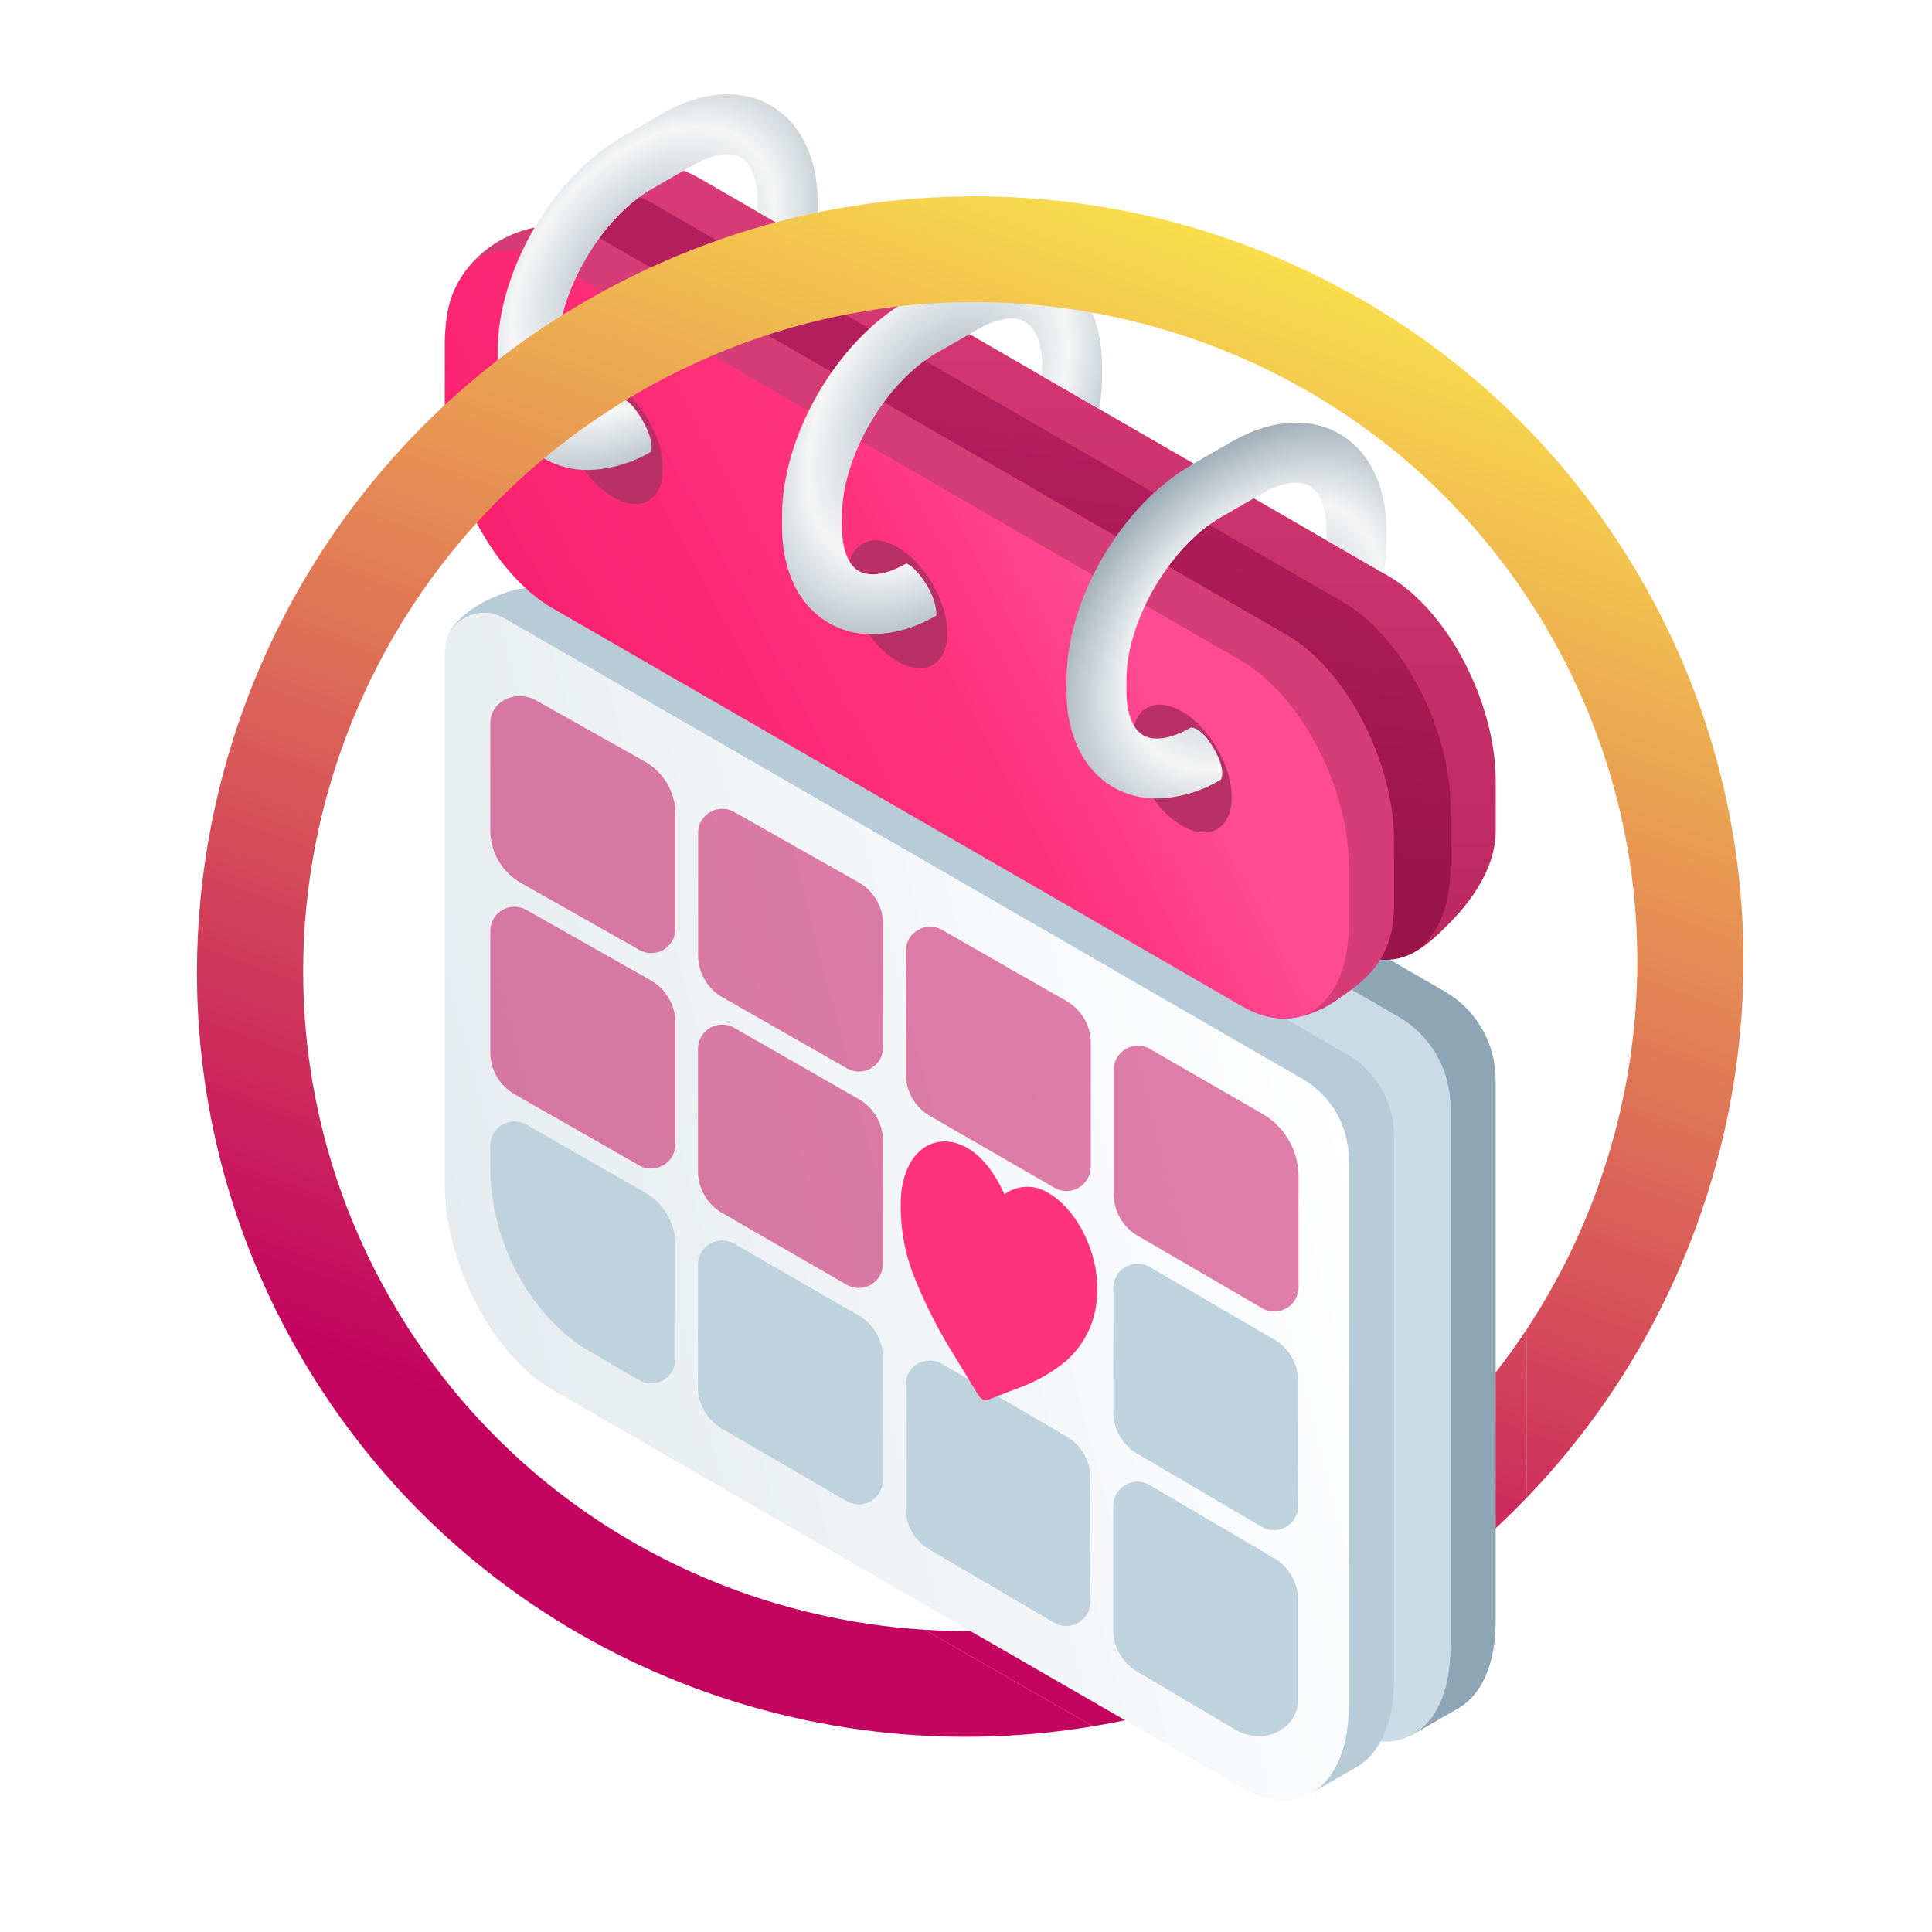 <svg width="80" height="80" viewBox="0 0 80 80" fill="none" xmlns="http://www.w3.org/2000/svg">
<g clip-path="url(#clip0_11200_232609)">
<mask id="mask0_11200_232609" style="mask-type:luminance" maskUnits="userSpaceOnUse" x="-15" y="-15" width="110" height="110">
<path d="M94.573 -14.373H-14.222V94.421H94.573V-14.373Z" fill="white"/>
</mask>
<g mask="url(#mask0_11200_232609)">
<path d="M28.956 20.747L57.243 39.514C58.167 40.048 59.291 38.938 59.79 38.455C60.605 37.666 61.935 36.179 61.935 34.381V32.359C61.935 29.076 59.94 25.265 57.479 23.843L28.958 7.378C26.498 5.957 24.504 7.466 24.504 10.747V12.769C24.504 16.05 26.498 19.325 28.958 20.747" fill="url(#paint0_linear_11200_232609)"/>
<path d="M28.956 53.495L57.477 70.498C59.938 71.92 61.933 70.41 61.933 67.129V44.709C61.933 43.968 61.738 43.239 61.367 42.597C60.996 41.955 60.463 41.422 59.821 41.051L24.502 20.658V45.518C24.502 48.801 26.496 52.075 28.956 53.495Z" fill="#8DA5B5"/>
<path d="M58.442 71.858L60.361 70.751L50.718 54.507L58.442 71.858Z" fill="#8DA5B5"/>
<path d="M27.084 22.743L55.605 39.21C58.066 40.632 60.061 39.122 60.061 35.841V33.44C60.061 30.159 58.066 26.346 55.605 24.924L27.084 8.459C24.624 7.037 22.628 8.547 22.628 11.828V14.23C22.628 17.511 24.624 21.324 27.084 22.743Z" fill="url(#paint1_linear_11200_232609)"/>
<path d="M27.084 55.114L55.605 71.579C58.066 73.001 60.061 71.493 60.061 68.212V45.84C60.062 45.084 59.865 44.341 59.488 43.686C59.112 43.031 58.57 42.486 57.916 42.106L22.639 21.734V46.596C22.639 49.877 24.635 53.688 27.095 55.11" fill="#CADBE6"/>
<path d="M24.744 24.412L52.551 42.015C53.25 42.42 54.58 41.955 55.287 41.455C56.375 40.696 57.721 39.858 57.721 37.51V34.791C57.721 31.509 55.725 27.697 53.265 26.277L24.744 9.81C22.283 8.388 18.468 10.376 18.468 13.657L20.288 15.898C20.288 19.179 22.283 22.99 24.744 24.412Z" fill="#D63D76"/>
<path d="M24.744 56.465L53.265 72.93C55.725 74.352 57.721 72.844 57.721 69.563V47.021C57.721 46.32 57.531 45.632 57.172 45.03C56.812 44.428 56.297 43.934 55.68 43.601L22.701 24.479C21.628 23.859 18.523 25.352 18.523 26.587L20.29 47.943C20.29 51.224 22.285 55.035 24.747 56.456" fill="#B8CBD9"/>
<path d="M54.23 74.289L56.15 73.183L46.504 56.939L54.23 74.289Z" fill="#B8CBD9"/>
</g>
<path d="M22.872 10.891L51.393 27.358C53.852 28.778 55.849 32.59 55.849 35.871V38.279C55.849 41.56 53.852 43.07 51.393 41.648L22.872 25.181C20.41 23.762 18.416 19.949 18.416 16.668V14.26C18.416 11.815 19.523 10.357 21.103 10.357C21.729 10.377 22.339 10.561 22.872 10.891Z" fill="url(#paint2_linear_11200_232609)"/>
<path d="M22.872 57.546L51.393 74.011C53.852 75.433 55.849 73.925 55.849 70.644V47.997C55.849 47.324 55.671 46.662 55.335 46.079C54.998 45.496 54.514 45.012 53.932 44.675L20.869 25.59C20.62 25.447 20.338 25.371 20.051 25.371C19.764 25.371 19.482 25.447 19.234 25.591C18.985 25.734 18.779 25.941 18.635 26.189C18.492 26.438 18.416 26.72 18.416 27.007V49.033C18.416 52.314 20.41 56.124 22.872 57.546Z" fill="url(#paint3_linear_11200_232609)"/>
<path d="M35.559 54.474C36.178 54.832 36.56 55.493 36.56 56.208L36.557 61.294C36.556 62.065 35.721 62.546 35.054 62.158L29.895 59.158C29.279 58.8 28.901 58.141 28.901 57.429L28.902 52.365C28.902 51.596 29.735 51.115 30.402 51.499L35.559 54.474Z" fill="#BFD3DF"/>
<path d="M26.705 49.376C27.483 49.822 27.964 50.65 27.964 51.546V56.286C27.964 57.059 27.125 57.54 26.458 57.149L24.033 55.73C21.545 53.969 20.246 50.939 20.299 48.132V47.437C20.299 46.669 21.129 46.188 21.796 46.569L26.705 49.376Z" fill="#BFD3DF"/>
<path d="M52.764 64.525C53.375 64.884 53.75 65.54 53.75 66.249V70.378C53.75 71.615 52.303 72.308 51.145 71.618L47.078 69.211C46.47 68.851 46.097 68.197 46.097 67.49V62.354C46.097 61.581 46.937 61.1 47.603 61.492L52.764 64.525Z" fill="#BFD3DF"/>
<path d="M44.16 59.478C44.776 59.836 45.154 60.495 45.154 61.208L45.15 66.33C45.149 67.103 44.31 67.583 43.643 67.191L38.485 64.162C37.873 63.803 37.497 63.147 37.498 62.437L37.5 57.337C37.501 56.566 38.337 56.086 39.004 56.474L44.16 59.478Z" fill="#BFD3DF"/>
<path d="M52.764 55.468C53.38 55.826 53.758 56.485 53.757 57.198L53.752 62.361C53.751 63.133 52.912 63.613 52.245 63.222L47.085 60.191C46.473 59.832 46.097 59.175 46.098 58.465L46.103 53.326C46.104 52.555 46.941 52.075 47.607 52.463L52.764 55.468Z" fill="#BFD3DF"/>
<path opacity="0.5" d="M46.116 44.301C46.116 43.531 46.949 43.049 47.616 43.434L52.214 46.086C52.676 46.34 53.063 46.711 53.336 47.162C53.609 47.613 53.758 48.128 53.769 48.655V53.307C53.769 54.078 52.933 54.559 52.266 54.171L47.11 51.17C46.494 50.812 46.116 50.153 46.116 49.441V44.301ZM28.904 43.428C28.904 42.66 29.735 42.179 30.401 42.56L35.556 45.508C36.179 45.864 36.564 46.527 36.564 47.245L36.561 52.334C36.561 53.103 35.728 53.584 35.062 53.2L29.904 50.227C29.284 49.87 28.903 49.209 28.903 48.494L28.904 43.428ZM37.511 39.373C37.512 38.605 38.341 38.124 39.007 38.505L44.162 41.452C44.785 41.809 45.169 42.472 45.169 43.19L45.165 48.317C45.164 49.086 44.332 49.567 43.666 49.184L38.509 46.211C37.89 45.854 37.508 45.193 37.508 44.477L37.511 39.373ZM20.303 38.548C20.303 37.782 21.129 37.301 21.795 37.678L26.949 40.595C27.576 40.95 27.963 41.614 27.963 42.335V47.388C27.963 48.155 27.134 48.636 26.467 48.256L21.312 45.313C20.688 44.958 20.303 44.294 20.303 43.576V38.548ZM28.909 34.49C28.909 33.724 29.735 33.244 30.401 33.621L35.556 36.539C36.183 36.894 36.571 37.559 36.571 38.28L36.568 43.372C36.567 44.139 35.738 44.62 35.072 44.239L29.916 41.295C29.292 40.939 28.908 40.276 28.908 39.558L28.909 34.49ZM20.303 29.933C20.303 29.047 21.359 28.53 22.204 29.004L26.693 31.529C27.48 31.972 27.967 32.805 27.967 33.708V38.466C27.967 39.232 27.142 39.713 26.475 39.336L21.572 36.562C20.788 36.119 20.303 35.288 20.303 34.387V29.933Z" fill="#C30054"/>
<path d="M47.488 29.314C46.684 29.773 46.684 31.267 47.488 32.655C48.292 34.042 49.596 34.799 50.4 34.336C51.204 33.873 51.204 32.382 50.4 30.995C49.596 29.608 48.292 28.851 47.488 29.314Z" fill="#B93066"/>
<path d="M35.711 22.512C34.907 22.971 34.907 24.467 35.711 25.853C36.515 27.238 37.819 27.997 38.623 27.534C39.427 27.071 39.427 25.58 38.623 24.193C37.819 22.805 36.515 22.048 35.711 22.512Z" fill="#B93066"/>
<path d="M23.934 15.714C23.13 16.171 23.13 17.667 23.934 19.055C24.738 20.442 26.042 21.199 26.846 20.734C27.651 20.268 27.651 18.78 26.846 17.393C26.042 16.005 24.738 15.248 23.934 15.714Z" fill="#B93066"/>
<path d="M25.75 5.671L27.465 4.683C29.052 3.767 30.682 3.651 31.915 4.368C33.148 5.084 33.856 6.527 33.856 8.339V8.813C33.855 9.257 33.817 9.7 33.742 10.138L31.37 8.768V8.339C31.37 7.441 31.115 6.778 30.671 6.521C30.227 6.263 29.507 6.375 28.709 6.836L26.994 7.824C24.877 9.045 23.089 12.126 23.089 14.552V15.027C23.089 15.926 23.344 16.589 23.788 16.844C24.232 17.099 24.954 16.99 25.75 16.531C25.75 16.531 26.046 16.473 26.567 17.341C27.088 18.21 26.972 18.647 26.972 18.647C26.973 18.664 26.973 18.68 26.972 18.697C26.177 19.175 25.272 19.439 24.345 19.462C23.715 19.469 23.094 19.308 22.546 18.997C21.313 18.285 20.605 16.837 20.605 15.027V14.552C20.605 11.238 22.866 7.338 25.752 5.671" fill="url(#paint4_radial_11200_232609)"/>
<path d="M37.527 12.469L39.243 11.481C40.83 10.565 42.459 10.451 43.693 11.168C44.925 11.884 45.633 13.327 45.633 15.137V15.613C45.632 16.057 45.594 16.5 45.52 16.938L43.148 15.568V15.139C43.148 14.241 42.893 13.578 42.449 13.323C42.005 13.068 41.282 13.177 40.487 13.638L38.771 14.624C36.654 15.847 34.866 18.928 34.866 21.354V21.83C34.866 22.728 35.121 23.391 35.565 23.646C36.009 23.901 36.73 23.792 37.527 23.333C37.527 23.333 37.864 23.419 38.344 24.178C38.825 24.937 38.773 25.486 38.773 25.486C37.973 25.972 37.059 26.241 36.123 26.264C35.492 26.271 34.871 26.111 34.324 25.799C33.09 25.087 32.383 23.64 32.383 21.83V21.354C32.383 18.041 34.643 14.138 37.529 12.471" fill="url(#paint5_radial_11200_232609)"/>
<path d="M49.302 19.269L51.018 18.281C52.605 17.365 54.234 17.251 55.468 17.968C56.7 18.684 57.408 20.127 57.408 21.937V22.411C57.407 22.856 57.369 23.3 57.294 23.738L54.923 22.368V21.939C54.923 21.041 54.668 20.378 54.224 20.123C53.78 19.867 53.057 19.977 52.262 20.436L50.546 21.424C48.432 22.647 46.643 25.728 46.643 28.154V28.627C46.643 29.528 46.898 30.189 47.34 30.446C47.782 30.703 48.507 30.592 49.302 30.131C49.302 30.131 49.706 30.04 50.255 30.984C50.804 31.927 50.552 32.284 50.552 32.284C49.752 32.771 48.837 33.041 47.9 33.064C47.27 33.071 46.65 32.91 46.103 32.599C44.87 31.887 44.162 30.439 44.162 28.627V28.154C44.162 24.838 46.422 20.938 49.309 19.271" fill="url(#paint6_radial_11200_232609)"/>
<path d="M40.042 47.527C38.763 46.817 37.519 47.591 37.319 49.381C37.225 50.618 37.429 51.861 37.914 53.017C38.359 54.108 38.901 55.16 39.534 56.164L40.505 57.761C40.549 57.838 40.614 57.903 40.694 57.947C40.724 57.966 40.758 57.977 40.794 57.981C40.829 57.984 40.865 57.98 40.898 57.968L42.089 57.505C42.852 57.243 43.555 56.847 44.164 56.339C44.906 55.668 45.353 54.754 45.416 53.777C45.592 52.028 44.637 50.077 43.358 49.367C43.088 49.206 42.774 49.128 42.458 49.144C42.142 49.16 41.839 49.268 41.593 49.456C41.237 48.656 40.702 47.894 40.042 47.527Z" fill="#FF337C"/>
<g filter="url(#filter0_d_11200_232609)">
<path fill-rule="evenodd" clip-rule="evenodd" d="M45.258 71.482L38.288 67.484C29.4 66.929 20.973 62.106 16.212 53.859C8.63 40.728 13.213 23.888 26.448 16.247C29.69 14.375 33.15 13.229 36.639 12.758C40.686 12.212 44.772 12.575 48.599 13.769C54.097 15.484 59.061 18.913 62.61 23.826C64.265 26.115 65.567 28.661 66.447 31.345C69.088 39.395 67.778 48.142 63.206 55.061L63.206 62.03C72.859 52.021 75.204 36.541 67.955 23.985C59.166 8.763 39.605 3.604 24.263 12.462C8.921 21.319 3.608 40.84 12.396 56.062C19.207 67.858 32.486 73.611 45.258 71.482Z" fill="url(#paint7_linear_11200_232609)"/>
<path d="M38.288 67.484L45.258 71.482C45.702 71.408 46.146 71.324 46.589 71.231L40.18 67.537C39.548 67.541 38.917 67.523 38.288 67.484Z" fill="url(#paint8_linear_11200_232609)"/>
<path d="M63.206 62.03L63.206 55.061C62.805 55.667 62.379 56.26 61.929 56.837L61.929 63.282C62.368 62.875 62.794 62.458 63.206 62.03Z" fill="url(#paint9_linear_11200_232609)"/>
</g>
</g>
<defs>
<filter id="filter0_d_11200_232609" x="4.156" y="4.13" width="72.04" height="71.788" filterUnits="userSpaceOnUse" color-interpolation-filters="sRGB">
<feFlood flood-opacity="0" result="BackgroundImageFix"/>
<feColorMatrix in="SourceAlpha" type="matrix" values="0 0 0 0 0 0 0 0 0 0 0 0 0 0 0 0 0 0 127 0" result="hardAlpha"/>
<feOffset/>
<feGaussianBlur stdDeviation="2"/>
<feComposite in2="hardAlpha" operator="out"/>
<feColorMatrix type="matrix" values="0 0 0 0 0.902 0 0 0 0 0.141 0 0 0 0 0 0 0 0 0.6 0"/>
<feBlend mode="normal" in2="BackgroundImageFix" result="effect1_dropShadow_11200_232609"/>
<feBlend mode="normal" in="SourceGraphic" in2="effect1_dropShadow_11200_232609" result="shape"/>
</filter>
<linearGradient id="paint0_linear_11200_232609" x1="43.219" y1="6.843" x2="43.219" y2="39.656" gradientUnits="userSpaceOnUse">
<stop stop-color="#DA3B77"/>
<stop offset="1" stop-color="#BB2960"/>
</linearGradient>
<linearGradient id="paint1_linear_11200_232609" x1="49.292" y1="18.642" x2="47.186" y2="34.435" gradientUnits="userSpaceOnUse">
<stop stop-color="#B31E5D"/>
<stop offset="1" stop-color="#9A1648"/>
</linearGradient>
<linearGradient id="paint2_linear_11200_232609" x1="26.357" y1="33.909" x2="45.572" y2="23.643" gradientUnits="userSpaceOnUse">
<stop stop-color="#FA216F"/>
<stop offset="0.65" stop-color="#FF337C"/>
<stop offset="1" stop-color="#FF4B93"/>
</linearGradient>
<linearGradient id="paint3_linear_11200_232609" x1="55.849" y1="46.062" x2="12.38" y2="57.305" gradientUnits="userSpaceOnUse">
<stop stop-color="white"/>
<stop offset="1" stop-color="#E0E7EB"/>
</linearGradient>
<radialGradient id="paint4_radial_11200_232609" cx="0" cy="0" r="1" gradientUnits="userSpaceOnUse" gradientTransform="translate(26.627 11.203) rotate(-50.85) scale(11.563 7.4)">
<stop stop-color="#9BABB5"/>
<stop offset="0.59" stop-color="#F5F5F5"/>
<stop offset="1" stop-color="#9BABB5"/>
</radialGradient>
<radialGradient id="paint5_radial_11200_232609" cx="0" cy="0" r="1" gradientUnits="userSpaceOnUse" gradientTransform="translate(38.822 16.98) rotate(-56.785) scale(11.997 7.589)">
<stop stop-color="#9BABB5"/>
<stop offset="0.59" stop-color="#F5F5F5"/>
<stop offset="1" stop-color="#9BABB5"/>
</radialGradient>
<radialGradient id="paint6_radial_11200_232609" cx="0" cy="0" r="1" gradientUnits="userSpaceOnUse" gradientTransform="translate(51.993 26.34) rotate(-49.61) scale(10.694 7.165)">
<stop stop-color="#9BABB5"/>
<stop offset="0.59" stop-color="#F5F5F5"/>
<stop offset="1" stop-color="#9BABB5"/>
</radialGradient>
<linearGradient id="paint7_linear_11200_232609" x1="36.12" y1="-2.456" x2="14.618" y2="56.403" gradientUnits="userSpaceOnUse">
<stop stop-color="#FFF74A"/>
<stop offset="1" stop-color="#C30360"/>
</linearGradient>
<linearGradient id="paint8_linear_11200_232609" x1="36.12" y1="-2.456" x2="14.618" y2="56.403" gradientUnits="userSpaceOnUse">
<stop stop-color="#FFF74A"/>
<stop offset="1" stop-color="#C30360"/>
</linearGradient>
<linearGradient id="paint9_linear_11200_232609" x1="36.12" y1="-2.456" x2="14.618" y2="56.403" gradientUnits="userSpaceOnUse">
<stop stop-color="#FFF74A"/>
<stop offset="1" stop-color="#C30360"/>
</linearGradient>
<clipPath id="clip0_11200_232609">
<rect width="80" height="80" fill="white"/>
</clipPath>
</defs>
</svg>
